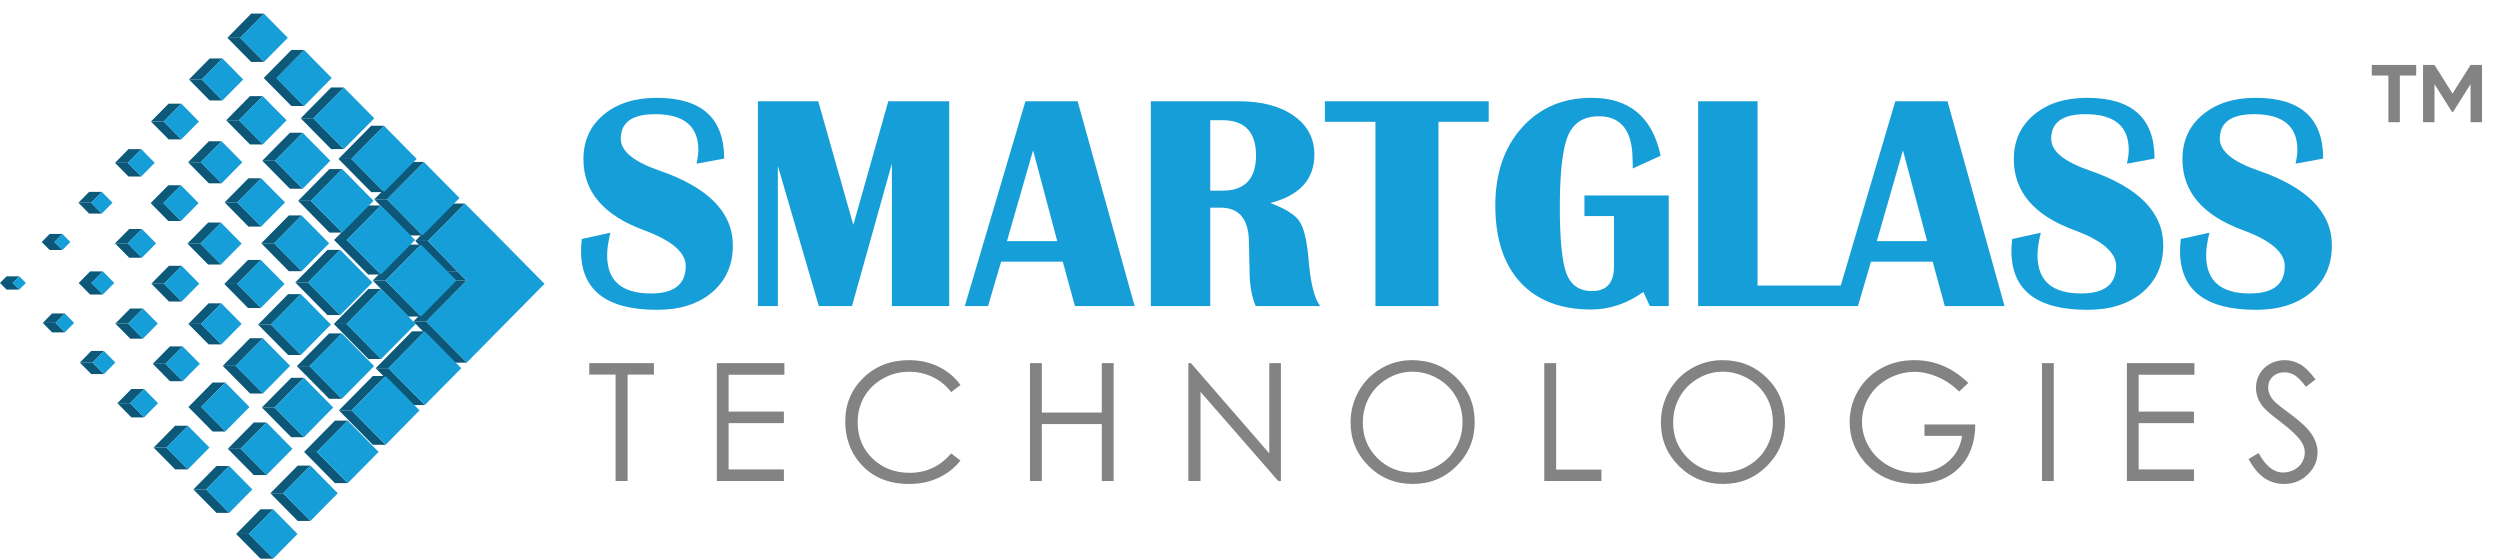 <?xml version="1.0" encoding="UTF-8"?>
<svg xmlns="http://www.w3.org/2000/svg" width="358" height="80" viewBox="0 0 358 80" fill="none">
  <g clip-path="url(#clip0_1029_7725)">
    <path d="M66.804 40.174H64.983L63.746 38.92H65.568L66.804 40.174Z" fill="#0C5777"></path>
    <path d="M61.287 34.501H59.465L64.749 29.144H66.571L61.287 34.501Z" fill="#0C597A"></path>
    <path d="M65.565 38.92H63.743L59.465 34.501H61.287L65.565 38.92Z" fill="#0C5777"></path>
    <path d="M70.916 33.498L77.973 40.644L66.828 51.933L61.008 46.042L66.803 40.174L65.566 38.92L61.288 34.501L66.572 29.144L70.916 33.498Z" fill="#159ED8"></path>
    <path d="M61.009 46.042H59.188L64.983 40.174H66.804L61.009 46.042Z" fill="#0C597A"></path>
    <path d="M66.829 51.934H65.007L59.188 46.042H61.009L66.829 51.934Z" fill="#0C5777"></path>
    <path d="M55.619 52.727H53.797L59.007 47.442H60.837L55.619 52.727Z" fill="#0C597A"></path>
    <path d="M60.837 58.003H59.007L53.797 52.727H55.619L60.837 58.003Z" fill="#0C5777"></path>
    <path d="M55.617 52.727L60.835 47.442L66.053 52.727L60.835 58.003L55.617 52.727Z" fill="#159ED8"></path>
    <path d="M60.514 33.716H58.693L53.59 28.545H55.412L60.514 33.716Z" fill="#0C5777"></path>
    <path d="M60.513 33.716L55.41 28.545L60.694 23.187L65.805 28.358L60.513 33.716Z" fill="#159ED8"></path>
    <path d="M55.412 28.545H53.59L58.874 23.187H60.696L55.412 28.545Z" fill="#0C597A"></path>
    <path d="M60.283 45.33H58.461L53.375 40.174H55.197L60.283 45.33Z" fill="#0C5777"></path>
    <path d="M55.197 40.175H53.375L58.461 35.027H60.283L55.197 40.175Z" fill="#0C597A"></path>
    <path d="M65.368 40.175L60.282 45.33L55.195 40.175L60.282 35.027L65.368 40.175Z" fill="#159ED8"></path>
    <path d="M50.357 58.764H48.527L53.391 53.843H55.221L50.357 58.764Z" fill="#0C597A"></path>
    <path d="M55.221 63.693H53.391L48.527 58.764H50.357L55.221 63.693Z" fill="#0C5777"></path>
    <path d="M50.359 58.764L55.223 53.843L60.078 58.764L55.223 63.692L50.359 58.764Z" fill="#159ED8"></path>
    <path d="M54.983 27.509L50.301 22.758L54.983 18.008L59.674 22.758L54.983 27.509Z" fill="#159ED8"></path>
    <path d="M54.981 27.509H53.159L48.469 22.758H50.299L54.981 27.509Z" fill="#0C5777"></path>
    <path d="M50.299 22.758H48.469L53.159 18.008H54.981L50.299 22.758Z" fill="#0C597A"></path>
    <path d="M49.666 34.364H47.836L52.724 29.419H54.546L49.666 34.364Z" fill="#0C597A"></path>
    <path d="M54.546 39.317H52.724L47.836 34.364H49.666L54.546 39.317Z" fill="#0C5777"></path>
    <path d="M59.432 34.364L54.544 39.317L49.664 34.364L54.544 29.419L59.432 34.364Z" fill="#159ED8"></path>
    <path d="M54.577 51.407H52.755L47.801 46.39H49.631L54.577 51.407Z" fill="#0C5777"></path>
    <path d="M49.631 46.39H47.801L52.755 41.372H54.577L49.631 46.39Z" fill="#0C597A"></path>
    <path d="M59.533 46.39L54.579 51.407L49.633 46.39L54.579 41.372L59.533 46.39Z" fill="#159ED8"></path>
    <path d="M45.369 64.713H43.547L47.965 60.229H49.795L45.369 64.713Z" fill="#0C597A"></path>
    <path d="M49.795 69.188H47.965L43.547 64.712H45.369L49.795 69.188Z" fill="#0C5777"></path>
    <path d="M45.371 64.713L49.798 60.229L54.216 64.713L49.798 69.188L45.371 64.713Z" fill="#159ED8"></path>
    <path d="M49.237 21.35H47.415L43.062 16.939H44.884L49.237 21.35Z" fill="#0C5777"></path>
    <path d="M44.884 16.939H43.062L47.415 12.529H49.237L44.884 16.939Z" fill="#0C597A"></path>
    <path d="M49.235 21.35L44.883 16.939L49.235 12.529L53.596 16.939L49.235 21.35Z" fill="#159ED8"></path>
    <path d="M44.513 28.755H42.691L47.176 24.207H49.006L44.513 28.755Z" fill="#0C597A"></path>
    <path d="M49.006 33.304H47.176L42.691 28.755H44.513L49.006 33.304Z" fill="#0C5777"></path>
    <path d="M44.512 28.755L49.004 24.207L53.489 28.755L49.004 33.304L44.512 28.755Z" fill="#159ED8"></path>
    <path d="M44.33 52.427H42.508L47.132 47.741H48.954L44.33 52.427Z" fill="#0C597A"></path>
    <path d="M48.954 57.105H47.132L42.508 52.427H44.33L48.954 57.105Z" fill="#0C5777"></path>
    <path d="M53.573 52.427L48.957 57.105L44.332 52.427L48.957 47.741L53.573 52.427Z" fill="#159ED8"></path>
    <path d="M48.715 45.119H46.893L42.285 40.45H44.107L48.715 45.119Z" fill="#0C5777"></path>
    <path d="M44.107 40.449H42.285L46.893 35.78H48.715L44.107 40.449Z" fill="#0C597A"></path>
    <path d="M53.334 40.449L48.718 45.119L44.109 40.449L48.718 35.78L53.334 40.449Z" fill="#159ED8"></path>
    <path d="M40.541 70.636H38.719L42.634 66.671H44.456L40.541 70.636Z" fill="#0C597A"></path>
    <path d="M44.456 74.602H42.634L38.719 70.636H40.541L44.456 74.602Z" fill="#0C5777"></path>
    <path d="M40.539 70.636L44.455 66.671L48.37 70.636L44.455 74.602L40.539 70.636Z" fill="#159ED8"></path>
    <path d="M43.549 15.183H41.727L37.762 11.169H39.584L43.549 15.183Z" fill="#0C5777"></path>
    <path d="M43.547 15.183L39.582 11.169L43.547 7.155L47.504 11.169L43.547 15.183Z" fill="#159ED8"></path>
    <path d="M39.584 11.169H37.762L41.727 7.155H43.549L39.584 11.169Z" fill="#0C597A"></path>
    <path d="M43.342 27.031H41.52L37.555 23.017H39.377L43.342 27.031Z" fill="#0C5777"></path>
    <path d="M39.377 23.017H37.555L41.52 19.003H43.342L39.377 23.017Z" fill="#0C597A"></path>
    <path d="M39.379 23.017L43.344 19.003L47.301 23.017L43.344 27.031L39.379 23.017Z" fill="#159ED8"></path>
    <path d="M39.318 58.351H37.496L41.7 54.102H43.522L39.318 58.351Z" fill="#0C597A"></path>
    <path d="M43.522 62.608H41.7L37.496 58.351H39.318L43.522 62.608Z" fill="#0C5777"></path>
    <path d="M47.72 58.351L43.525 62.608L39.32 58.351L43.525 54.102L47.72 58.351Z" fill="#159ED8"></path>
    <path d="M43.187 30.843L47.136 34.841L43.187 38.839L39.238 34.841L43.187 30.843Z" fill="#159ED8"></path>
    <path d="M43.184 38.839H41.363L37.414 34.841H39.236L43.184 38.839Z" fill="#0C5777"></path>
    <path d="M39.236 34.841H37.414L41.363 30.843H43.184L39.236 34.841Z" fill="#0C597A"></path>
    <path d="M38.783 46.479H36.961L41.256 42.117H43.086L38.783 46.479Z" fill="#0C597A"></path>
    <path d="M47.383 46.479L43.088 50.833L38.785 46.479L43.088 42.117L47.383 46.479Z" fill="#159ED8"></path>
    <path d="M43.086 50.833H41.256L36.961 46.479H38.783L43.086 50.833Z" fill="#0C5777"></path>
    <path d="M35.634 76.463H33.812L37.3 72.927H39.121L35.634 76.463Z" fill="#0C597A"></path>
    <path d="M35.633 76.463L39.12 72.927L42.607 76.463L39.12 80L35.633 76.463Z" fill="#159ED8"></path>
    <path d="M39.121 80H37.3L33.812 76.463H35.634L39.121 80Z" fill="#0C5777"></path>
    <path d="M34.447 64.267H32.625L36.343 60.496H38.165L34.447 64.267Z" fill="#0C597A"></path>
    <path d="M41.885 64.267L38.167 68.031L34.449 64.267L38.167 60.496L41.885 64.267Z" fill="#159ED8"></path>
    <path d="M38.165 68.03H36.343L32.625 64.267H34.447L38.165 68.03Z" fill="#0C5777"></path>
    <path d="M41.217 5.415L37.796 8.871L34.383 5.415L37.796 1.951L41.217 5.415Z" fill="#159ED8"></path>
    <path d="M37.793 8.871H35.971L32.559 5.415H34.38L37.793 8.871Z" fill="#0C5777"></path>
    <path d="M34.38 5.415H32.559L35.971 1.951H37.793L34.38 5.415Z" fill="#0C597A"></path>
    <path d="M34.209 17.223H32.387L35.8 13.767H37.621L34.209 17.223Z" fill="#0C597A"></path>
    <path d="M34.207 17.223L37.62 13.767L41.041 17.223L37.62 20.687L34.207 17.223Z" fill="#159ED8"></path>
    <path d="M37.621 20.686H35.8L32.387 17.223H34.209L37.621 20.686Z" fill="#0C5777"></path>
    <path d="M37.399 32.446H35.577L32.164 28.982H33.986L37.399 32.446Z" fill="#0C5777"></path>
    <path d="M33.986 28.982H32.164L35.577 25.526H37.399L33.986 28.982Z" fill="#0C597A"></path>
    <path d="M37.397 32.445L33.984 28.982L37.397 25.526L40.818 28.982L37.397 32.445Z" fill="#159ED8"></path>
    <path d="M37.342 44.107L33.945 40.66L37.342 37.22L40.746 40.66L37.342 44.107Z" fill="#159ED8"></path>
    <path d="M37.339 44.108H35.517L32.121 40.66H33.943L37.339 44.108Z" fill="#0C5777"></path>
    <path d="M33.943 40.66H32.121L35.517 37.22H37.339L33.943 40.66Z" fill="#0C597A"></path>
    <path d="M33.723 52.387L37.638 48.429L41.546 52.387L37.638 56.352L33.723 52.387Z" fill="#159ED8"></path>
    <path d="M33.72 52.387H31.898L35.806 48.429H37.636L33.72 52.387Z" fill="#0C597A"></path>
    <path d="M37.636 56.352H35.806L31.898 52.387H33.72L37.636 56.352Z" fill="#0C5777"></path>
    <path d="M32.823 73.445H31.001L27.688 70.086H29.509L32.823 73.445Z" fill="#0C5777"></path>
    <path d="M29.509 70.086H27.688L31.001 66.728H32.823L29.509 70.086Z" fill="#0C597A"></path>
    <path d="M32.826 66.728L36.139 70.086L32.826 73.445L29.512 70.086L32.826 66.728Z" fill="#159ED8"></path>
    <path d="M28.892 11.38H27.062L30.03 8.369H31.86L28.892 11.38Z" fill="#0C597A"></path>
    <path d="M31.86 14.39H30.03L27.062 11.379H28.892L31.86 14.39Z" fill="#0C5777"></path>
    <path d="M34.826 11.38L31.858 14.39L28.891 11.38L31.858 8.369L34.826 11.38Z" fill="#159ED8"></path>
    <path d="M28.802 58.286H26.98L30.443 54.774H32.264L28.802 58.286Z" fill="#0C597A"></path>
    <path d="M35.725 58.286L32.263 61.791L28.801 58.286L32.263 54.774L35.725 58.286Z" fill="#159ED8"></path>
    <path d="M32.264 61.791H30.443L26.98 58.287H28.802L32.264 61.791Z" fill="#0C5777"></path>
    <path d="M31.704 49.32H29.874L26.973 46.382H28.794L31.704 49.32Z" fill="#0C5777"></path>
    <path d="M28.794 46.382H26.973L29.874 43.436H31.704L28.794 46.382Z" fill="#0C597A"></path>
    <path d="M28.793 46.382L31.703 43.436L34.605 46.382L31.703 49.32L28.793 46.382Z" fill="#159ED8"></path>
    <path d="M31.735 26.255H29.905L26.938 23.236H28.759L31.735 26.255Z" fill="#0C5777"></path>
    <path d="M28.759 23.236H26.938L29.905 20.233H31.735L28.759 23.236Z" fill="#0C597A"></path>
    <path d="M34.701 23.236L31.734 26.255L28.758 23.236L31.734 20.233L34.701 23.236Z" fill="#159ED8"></path>
    <path d="M34.604 34.882L31.636 37.884L28.66 34.882L31.636 31.871L34.604 34.882Z" fill="#159ED8"></path>
    <path d="M31.637 37.884H29.808L26.84 34.881H28.662L31.637 37.884Z" fill="#0C5777"></path>
    <path d="M28.662 34.882H26.84L29.808 31.871H31.637L28.662 34.882Z" fill="#0C597A"></path>
    <path d="M26.905 67.221H25.083L22 64.089H23.822L26.905 67.221Z" fill="#0C5777"></path>
    <path d="M26.903 60.965L29.995 64.089L26.903 67.221L23.82 64.089L26.903 60.965Z" fill="#159ED8"></path>
    <path d="M23.822 64.089H22L25.083 60.965H26.905L23.822 64.089Z" fill="#0C597A"></path>
    <path d="M26.157 54.588H24.335L21.879 52.095H23.701L26.157 54.588Z" fill="#0C5777"></path>
    <path d="M23.701 52.095H21.879L24.335 49.602H26.157L23.701 52.095Z" fill="#0C597A"></path>
    <path d="M28.621 52.095L26.156 54.588L23.699 52.095L26.156 49.602L28.621 52.095Z" fill="#159ED8"></path>
    <path d="M26.016 43.177H24.194L21.672 40.62H23.494L26.016 43.177Z" fill="#0C5777"></path>
    <path d="M23.494 40.619H21.672L24.194 38.062H26.016L23.494 40.619Z" fill="#0C597A"></path>
    <path d="M28.537 40.619L26.015 43.177L23.492 40.619L26.015 38.062L28.537 40.619Z" fill="#159ED8"></path>
    <path d="M25.919 31.645H24.097L21.574 29.079H23.396L25.919 31.645Z" fill="#0C5777"></path>
    <path d="M23.396 29.079H21.574L24.097 26.53H25.919L23.396 29.079Z" fill="#0C597A"></path>
    <path d="M28.439 29.079L25.917 31.645L23.395 29.079L25.917 26.53L28.439 29.079Z" fill="#159ED8"></path>
    <path d="M18.63 57.736H16.809L18.812 55.705H20.634L18.63 57.736Z" fill="#0C597A"></path>
    <path d="M20.634 59.767H18.812L16.809 57.736H18.63L20.634 59.767Z" fill="#0C5777"></path>
    <path d="M18.629 57.736L20.632 55.705L22.635 57.736L20.632 59.767L18.629 57.736Z" fill="#159ED8"></path>
    <path d="M20.468 48.494H18.646L16.52 46.333H18.341L20.468 48.494Z" fill="#0C5777"></path>
    <path d="M18.341 46.333H16.52L18.646 44.18H20.468L18.341 46.333Z" fill="#0C597A"></path>
    <path d="M22.602 46.333L20.467 48.494L18.34 46.333L20.467 44.18L22.602 46.333Z" fill="#159ED8"></path>
    <path d="M20.327 36.905H18.497L16.469 34.849H18.291L20.327 36.905Z" fill="#0C5777"></path>
    <path d="M18.291 34.849H16.469L18.497 32.794H20.327L18.291 34.849Z" fill="#0C597A"></path>
    <path d="M22.353 34.849L20.325 36.905L18.289 34.849L20.325 32.794L22.353 34.849Z" fill="#159ED8"></path>
    <path d="M13.255 51.917H11.434L13.066 50.258H14.888L13.255 51.917Z" fill="#0C597A"></path>
    <path d="M14.888 53.568H13.066L11.434 51.917H13.255L14.888 53.568Z" fill="#0C5777"></path>
    <path d="M13.254 51.917L14.886 50.258L16.518 51.917L14.886 53.568L13.254 51.917Z" fill="#159ED8"></path>
    <path d="M14.732 42.173H12.902L11.27 40.523H13.1L14.732 42.173Z" fill="#0C5777"></path>
    <path d="M13.1 40.522H11.27L12.902 38.863H14.732L13.1 40.522Z" fill="#0C597A"></path>
    <path d="M16.362 40.522L14.73 42.173L13.098 40.522L14.73 38.863L16.362 40.522Z" fill="#159ED8"></path>
    <path d="M14.582 30.584H12.76L11.227 29.03H13.048L14.582 30.584Z" fill="#0C5777"></path>
    <path d="M13.048 29.03H11.227L12.76 27.477H14.582L13.048 29.03Z" fill="#0C597A"></path>
    <path d="M16.113 29.03L14.58 30.584L13.047 29.03L14.58 27.477L16.113 29.03Z" fill="#159ED8"></path>
    <path d="M7.947 46.236H6.125L7.46 44.884H9.282L7.947 46.236Z" fill="#0C597A"></path>
    <path d="M9.282 47.596H7.46L6.125 46.236H7.947L9.282 47.596Z" fill="#0C5777"></path>
    <path d="M7.945 46.236L9.281 44.884L10.616 46.236L9.281 47.595L7.945 46.236Z" fill="#159ED8"></path>
    <path d="M8.936 35.804H7.114L5.977 34.655H7.798L8.936 35.804Z" fill="#0C5777"></path>
    <path d="M7.798 34.655H5.977L7.114 33.498H8.936L7.798 34.655Z" fill="#0C597A"></path>
    <path d="M10.072 34.655L8.934 35.804L7.797 34.655L8.934 33.498L10.072 34.655Z" fill="#159ED8"></path>
    <path d="M20.228 25.275H18.398L16.469 23.317H18.291L20.228 25.275Z" fill="#0C5777"></path>
    <path d="M18.291 23.317H16.469L18.398 21.358H20.228L18.291 23.317Z" fill="#0C597A"></path>
    <path d="M22.155 23.317L20.226 25.275L18.289 23.317L20.226 21.358L22.155 23.317Z" fill="#159ED8"></path>
    <path d="M25.966 19.958H24.144L21.613 17.401H23.443L25.966 19.958Z" fill="#0C5777"></path>
    <path d="M23.443 17.401H21.613L24.144 14.843H25.966L23.443 17.401Z" fill="#0C597A"></path>
    <path d="M28.486 17.401L25.964 19.958L23.441 17.401L25.964 14.843L28.486 17.401Z" fill="#159ED8"></path>
    <path d="M2.762 41.469H0.94L0 40.523H1.822L2.762 41.469Z" fill="#0C5777"></path>
    <path d="M1.822 40.522H0L0.94 39.567H2.762L1.822 40.522Z" fill="#0C597A"></path>
    <path d="M2.76 39.567L3.708 40.522L2.76 41.469L1.82 40.522L2.76 39.567Z" fill="#159ED8"></path>
  </g>
  <path d="M103.699 22.71L99.746 23.44C99.918 22.653 100.004 21.994 100.004 21.464C100.004 18.055 97.934 16.351 93.795 16.351C90.529 16.351 88.897 17.525 88.897 19.874C88.897 21.636 90.723 23.147 94.375 24.407C101.422 26.828 104.945 30.409 104.945 35.149C104.945 37.928 103.957 40.162 101.98 41.852C100.004 43.528 97.376 44.366 94.096 44.366C86.834 44.366 83.203 41.552 83.203 35.923C83.203 35.465 83.239 34.899 83.311 34.226L87.414 33.323C87.099 34.569 86.941 35.651 86.941 36.567C86.941 40.205 89.025 42.024 93.193 42.024C96.531 42.024 98.199 40.714 98.199 38.093C98.199 36.145 96.201 34.433 92.205 32.958C86.433 30.838 83.547 27.451 83.547 22.796C83.547 20.16 84.507 18.041 86.426 16.436C88.359 14.818 90.894 14.009 94.031 14.009C100.477 14.009 103.699 16.909 103.699 22.71ZM135.926 14.503V43.829H127.719V23.419L122.004 43.829H117.256L111.391 23.763V43.829H108.533V14.503H117.17L122.197 32.206L127.203 14.503H135.926ZM154.316 14.503L162.48 43.829H153.93L152.189 37.47H143.359L141.49 43.829H138.16L146.84 14.503H154.316ZM144.197 34.526H151.395L147.936 21.528L144.197 34.526ZM164.801 43.829V14.503H177.412C180.692 14.503 183.313 15.198 185.275 16.587C187.238 17.962 188.219 19.81 188.219 22.13C188.219 25.682 186.113 27.995 181.902 29.069C184.065 29.871 185.462 30.752 186.092 31.712C186.736 32.672 187.173 34.533 187.402 37.298C187.674 40.592 188.226 42.769 189.057 43.829H179.818C179.231 42.468 178.938 40.771 178.938 38.737L178.895 36.997L178.852 34.806C178.852 31.425 177.491 29.735 174.77 29.735H173.309V43.829H164.801ZM173.309 27.308H175.027C178.25 27.308 179.861 25.625 179.861 22.259C179.861 18.893 178.25 17.21 175.027 17.21H173.309V27.308ZM213.184 14.503V17.446H205.986V43.829H196.963V17.446H189.723V14.503H213.184ZM226.891 27.995H238.965V43.829H236.258L235.334 41.81C232.971 43.485 230.471 44.323 227.836 44.323C223.496 44.323 220.123 43.027 217.717 40.435C215.325 37.828 214.129 34.161 214.129 29.435C214.129 24.837 215.396 21.12 217.932 18.284C220.481 15.434 223.811 14.009 227.922 14.009C233.336 14.009 236.63 16.773 237.805 22.302L233.809 24.128V23.419L233.744 21.829C233.472 18.377 231.875 16.651 228.953 16.651C226.805 16.651 225.337 17.568 224.549 19.401C223.761 21.235 223.367 24.651 223.367 29.649C223.367 34.319 223.682 37.491 224.312 39.167C224.957 40.843 226.174 41.681 227.965 41.681C230.07 41.681 231.123 40.506 231.123 38.157V30.939H226.891V27.995ZM251.684 14.503V40.886H263.736V43.829H243.176V14.503H251.684ZM278.883 14.503L287.047 43.829H278.496L276.756 37.47H267.926L266.057 43.829H262.727L271.406 14.503H278.883ZM268.764 34.526H275.961L272.502 21.528L268.764 34.526ZM308.531 22.71L304.578 23.44C304.75 22.653 304.836 21.994 304.836 21.464C304.836 18.055 302.766 16.351 298.627 16.351C295.361 16.351 293.729 17.525 293.729 19.874C293.729 21.636 295.555 23.147 299.207 24.407C306.254 26.828 309.777 30.409 309.777 35.149C309.777 37.928 308.789 40.162 306.812 41.852C304.836 43.528 302.208 44.366 298.928 44.366C291.666 44.366 288.035 41.552 288.035 35.923C288.035 35.465 288.071 34.899 288.143 34.226L292.246 33.323C291.931 34.569 291.773 35.651 291.773 36.567C291.773 40.205 293.857 42.024 298.025 42.024C301.363 42.024 303.031 40.714 303.031 38.093C303.031 36.145 301.033 34.433 297.037 32.958C291.265 30.838 288.379 27.451 288.379 22.796C288.379 20.16 289.339 18.041 291.258 16.436C293.191 14.818 295.727 14.009 298.863 14.009C305.309 14.009 308.531 16.909 308.531 22.71ZM332.68 22.71L328.727 23.44C328.898 22.653 328.984 21.994 328.984 21.464C328.984 18.055 326.915 16.351 322.775 16.351C319.51 16.351 317.877 17.525 317.877 19.874C317.877 21.636 319.703 23.147 323.355 24.407C330.402 26.828 333.926 30.409 333.926 35.149C333.926 37.928 332.938 40.162 330.961 41.852C328.984 43.528 326.356 44.366 323.076 44.366C315.814 44.366 312.184 41.552 312.184 35.923C312.184 35.465 312.219 34.899 312.291 34.226L316.395 33.323C316.079 34.569 315.922 35.651 315.922 36.567C315.922 40.205 318.006 42.024 322.174 42.024C325.511 42.024 327.18 40.714 327.18 38.093C327.18 36.145 325.182 34.433 321.186 32.958C315.413 30.838 312.527 27.451 312.527 22.796C312.527 20.16 313.487 18.041 315.406 16.436C317.34 14.818 319.875 14.009 323.012 14.009C329.457 14.009 332.68 16.909 332.68 22.71Z" fill="#159ED8"></path>
  <path d="M84.379 53.64V51.999H93.639V53.64H89.875V68.878H88.154V53.64H84.379ZM102.651 51.999H112.324V53.663H104.338V58.941H112.256V60.593H104.338V67.214H112.256V68.878H102.651V51.999ZM137.539 55.131L136.208 56.153C135.474 55.196 134.59 54.474 133.557 53.984C132.532 53.487 131.404 53.238 130.172 53.238C128.826 53.238 127.579 53.563 126.432 54.213C125.284 54.856 124.393 55.724 123.758 56.818C123.131 57.904 122.817 59.128 122.817 60.49C122.817 62.548 123.521 64.265 124.929 65.642C126.344 67.019 128.126 67.707 130.276 67.707C132.639 67.707 134.617 66.782 136.208 64.931L137.539 65.94C136.698 67.011 135.646 67.841 134.384 68.43C133.129 69.012 131.725 69.302 130.172 69.302C127.22 69.302 124.89 68.32 123.184 66.353C121.754 64.694 121.039 62.689 121.039 60.341C121.039 57.87 121.903 55.793 123.632 54.11C125.368 52.419 127.541 51.574 130.15 51.574C131.725 51.574 133.148 51.888 134.418 52.515C135.688 53.135 136.728 54.007 137.539 55.131ZM147.493 51.999H149.191V59.079H157.774V51.999H159.472V68.878H157.774V60.731H149.191V68.878H147.493V51.999ZM170.172 68.878V51.999H170.539L181.761 64.919V51.999H183.425V68.878H183.046L171.916 56.118V68.878H170.172ZM202.179 51.574C204.734 51.574 206.872 52.427 208.594 54.133C210.315 55.839 211.175 57.939 211.175 60.433C211.175 62.904 210.315 64.999 208.594 66.721C206.88 68.442 204.788 69.302 202.317 69.302C199.816 69.302 197.704 68.446 195.983 66.732C194.262 65.019 193.401 62.946 193.401 60.513C193.401 58.891 193.791 57.388 194.572 56.003C195.36 54.619 196.431 53.536 197.785 52.756C199.139 51.968 200.603 51.574 202.179 51.574ZM202.26 53.227C201.013 53.227 199.831 53.552 198.714 54.202C197.597 54.852 196.725 55.728 196.098 56.83C195.47 57.931 195.157 59.159 195.157 60.513C195.157 62.517 195.849 64.212 197.234 65.596C198.626 66.973 200.301 67.662 202.26 67.662C203.568 67.662 204.776 67.344 205.886 66.709C207.002 66.074 207.871 65.206 208.49 64.105C209.118 63.003 209.431 61.779 209.431 60.433C209.431 59.094 209.118 57.885 208.49 56.807C207.871 55.72 206.995 54.852 205.863 54.202C204.73 53.552 203.529 53.227 202.26 53.227ZM221.14 51.999H222.839V67.249H229.322V68.878H221.14V51.999ZM246.619 51.574C249.174 51.574 251.312 52.427 253.033 54.133C254.755 55.839 255.615 57.939 255.615 60.433C255.615 62.904 254.755 64.999 253.033 66.721C251.32 68.442 249.228 69.302 246.757 69.302C244.255 69.302 242.144 68.446 240.423 66.732C238.702 65.019 237.841 62.946 237.841 60.513C237.841 58.891 238.231 57.388 239.011 56.003C239.799 54.619 240.87 53.536 242.224 52.756C243.578 51.968 245.043 51.574 246.619 51.574ZM246.699 53.227C245.452 53.227 244.271 53.552 243.154 54.202C242.037 54.852 241.165 55.728 240.538 56.83C239.91 57.931 239.597 59.159 239.597 60.513C239.597 62.517 240.289 64.212 241.674 65.596C243.066 66.973 244.741 67.662 246.699 67.662C248.008 67.662 249.216 67.344 250.325 66.709C251.442 66.074 252.31 65.206 252.93 64.105C253.557 63.003 253.871 61.779 253.871 60.433C253.871 59.094 253.557 57.885 252.93 56.807C252.31 55.72 251.435 54.852 250.302 54.202C249.17 53.552 247.969 53.227 246.699 53.227ZM281.863 54.833L280.555 56.072C279.614 55.147 278.581 54.447 277.456 53.972C276.34 53.49 275.249 53.249 274.186 53.249C272.863 53.249 271.601 53.575 270.4 54.225C269.206 54.875 268.281 55.759 267.623 56.876C266.965 57.985 266.636 59.159 266.636 60.398C266.636 61.668 266.976 62.877 267.657 64.024C268.338 65.164 269.279 66.063 270.48 66.721C271.681 67.371 272.997 67.696 274.427 67.696C276.164 67.696 277.632 67.207 278.833 66.227C280.034 65.248 280.746 63.978 280.968 62.418H275.586V60.788H282.861C282.846 63.397 282.069 65.47 280.532 67.008C279.002 68.537 276.952 69.302 274.381 69.302C271.26 69.302 268.789 68.239 266.969 66.112C265.569 64.475 264.869 62.582 264.869 60.433C264.869 58.834 265.27 57.346 266.074 55.969C266.877 54.592 267.978 53.517 269.378 52.745C270.778 51.964 272.362 51.574 274.129 51.574C275.559 51.574 276.906 51.834 278.168 52.355C279.43 52.867 280.662 53.693 281.863 54.833ZM292.413 51.999H294.1V68.878H292.413V51.999ZM304.57 51.999H314.243V53.663H306.256V58.941H314.174V60.593H306.256V67.214H314.174V68.878H304.57V51.999ZM321.993 65.734L323.427 64.873C324.437 66.732 325.604 67.662 326.927 67.662C327.493 67.662 328.025 67.532 328.522 67.272C329.019 67.004 329.398 66.648 329.658 66.204C329.918 65.761 330.048 65.29 330.048 64.793C330.048 64.227 329.857 63.672 329.474 63.129C328.947 62.38 327.983 61.477 326.583 60.421C325.175 59.358 324.299 58.589 323.955 58.115C323.359 57.319 323.06 56.459 323.06 55.533C323.06 54.799 323.236 54.129 323.588 53.525C323.94 52.921 324.433 52.446 325.068 52.102C325.711 51.75 326.407 51.574 327.157 51.574C327.952 51.574 328.694 51.773 329.383 52.171C330.079 52.561 330.813 53.284 331.586 54.34L330.209 55.384C329.574 54.542 329.031 53.988 328.579 53.72C328.136 53.452 327.65 53.318 327.122 53.318C326.441 53.318 325.883 53.525 325.447 53.938C325.019 54.351 324.804 54.86 324.804 55.464C324.804 55.831 324.881 56.187 325.034 56.531C325.187 56.876 325.466 57.25 325.871 57.656C326.093 57.87 326.82 58.432 328.052 59.343C329.513 60.421 330.515 61.381 331.058 62.223C331.601 63.064 331.873 63.909 331.873 64.758C331.873 65.983 331.406 67.046 330.473 67.948C329.547 68.851 328.419 69.302 327.088 69.302C326.063 69.302 325.133 69.031 324.299 68.488C323.466 67.937 322.697 67.019 321.993 65.734Z" fill="#838383"></path>
  <path d="M345.995 9.3V10.817H343.658V17.5H342.018V10.817H339.64V9.3H345.995ZM353.785 9.3H355.425V17.5H353.785V12.047L351.284 16.024H351.12L348.619 12.047V17.5H346.979V9.3H348.619L351.202 13.4L353.785 9.3Z" fill="#838383"></path>
  <defs>
    <clipPath id="clip0_1029_7725">
      <rect width="77.975" height="78.049" fill="white" transform="translate(0 1.951)"></rect>
    </clipPath>
  </defs>
</svg>
